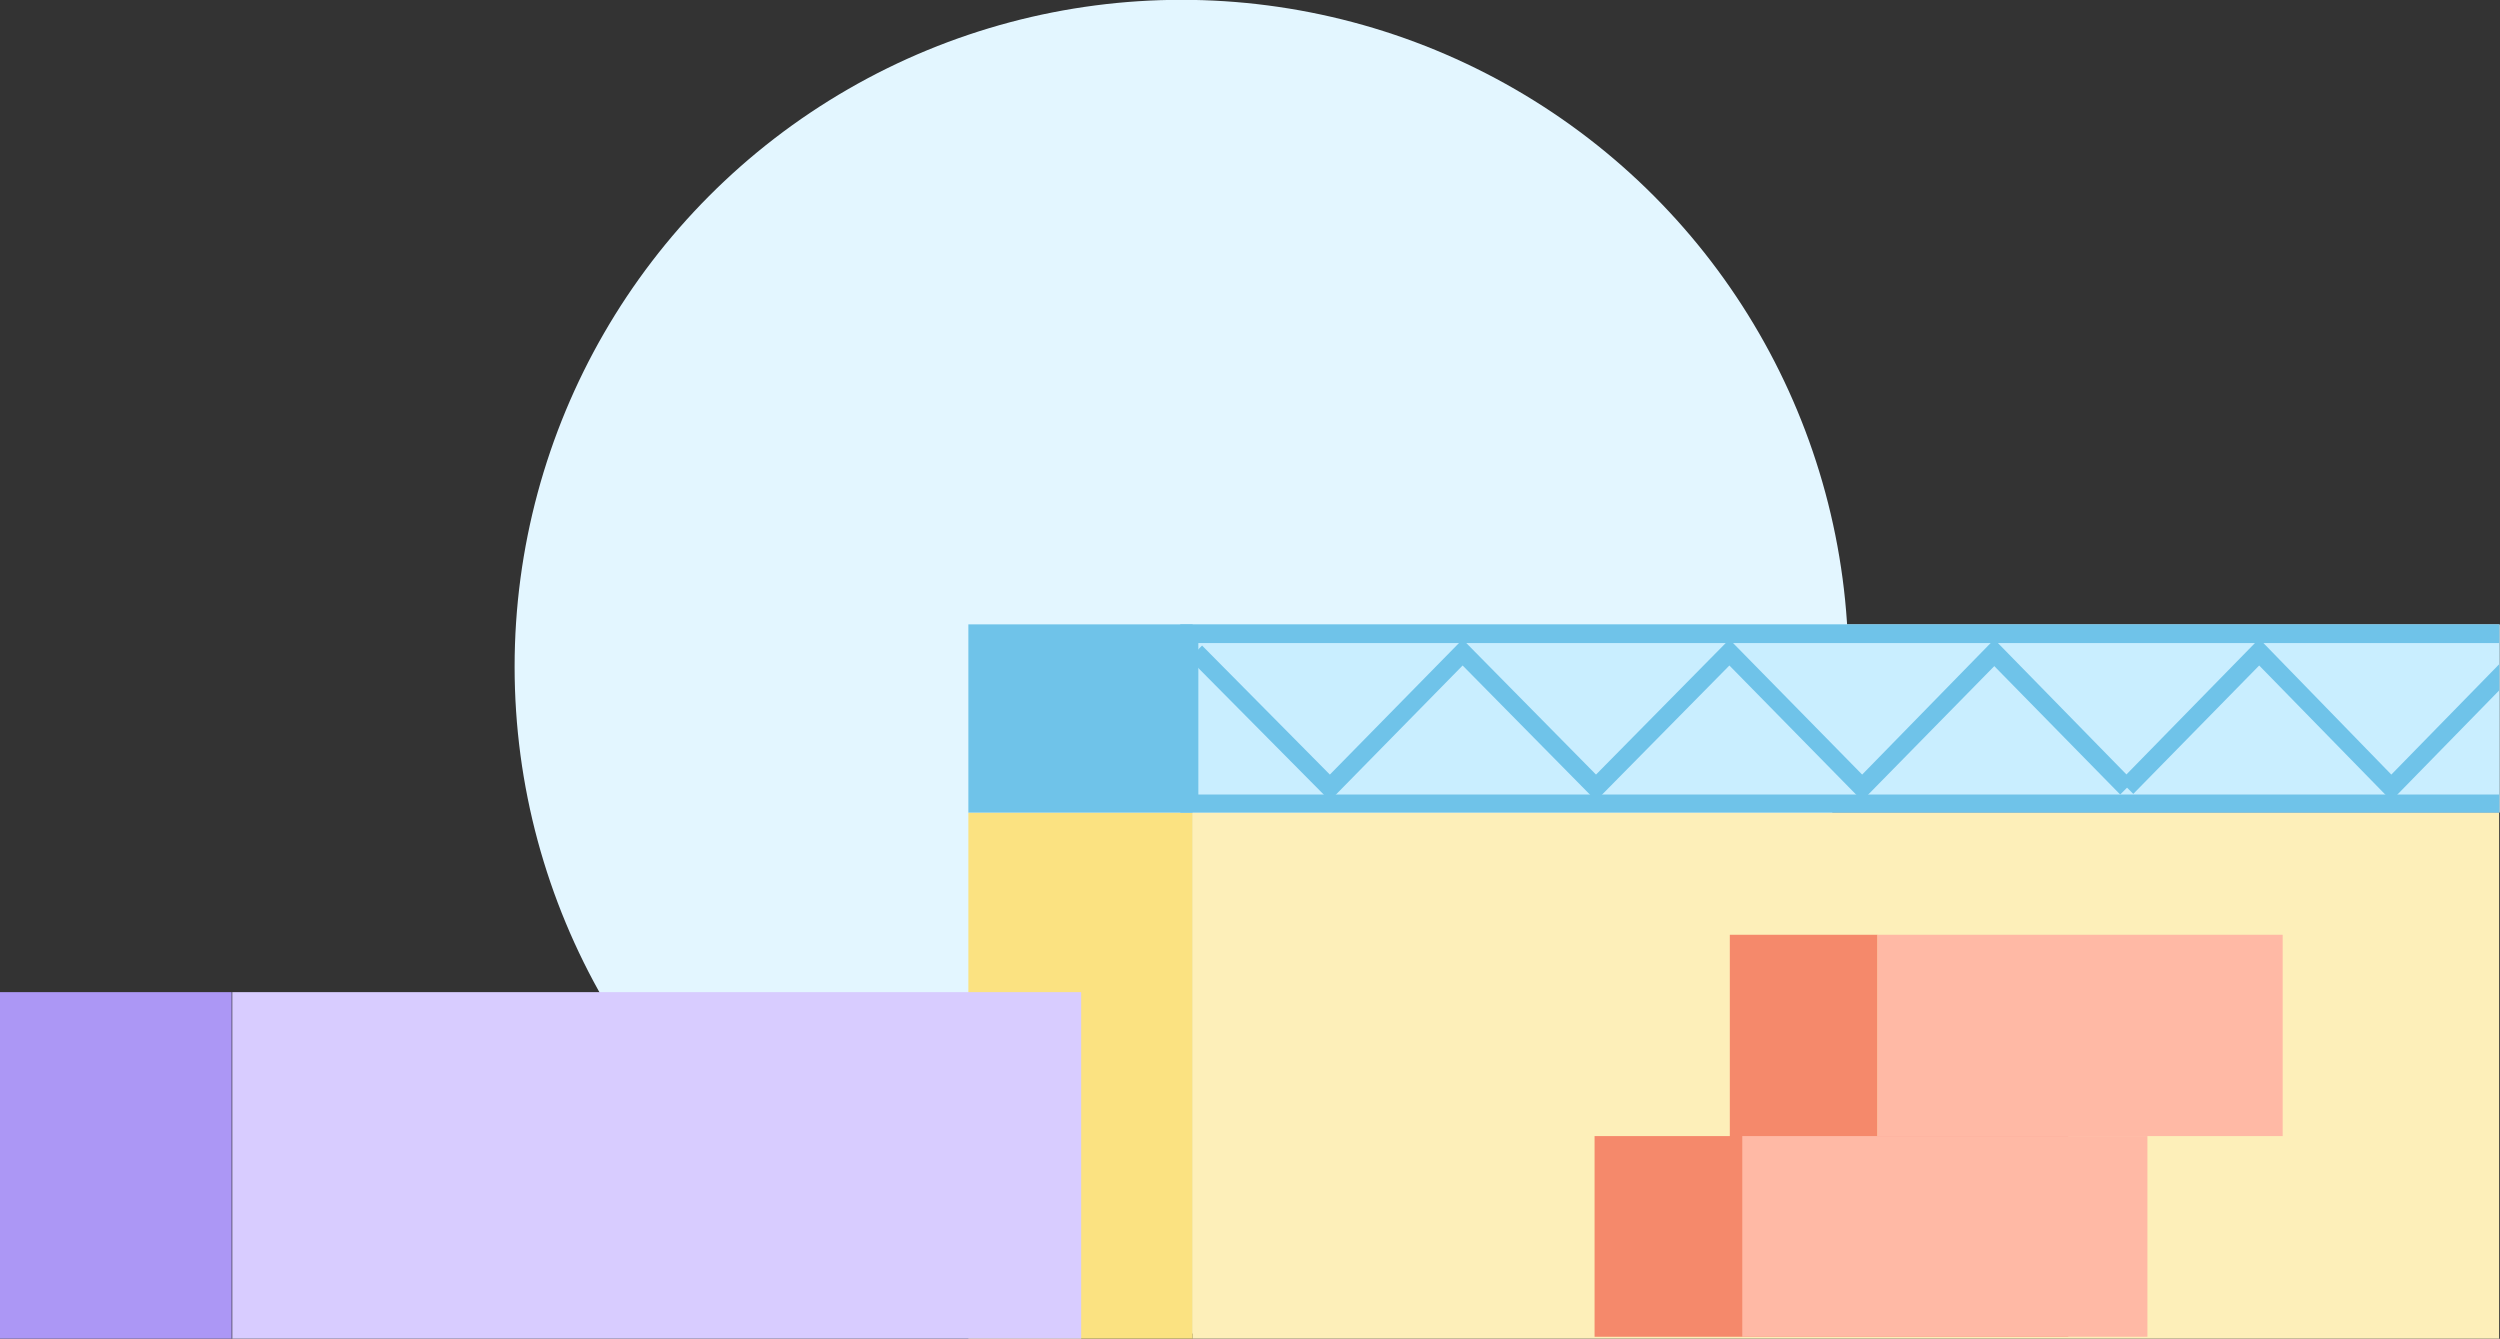 <?xml version="1.0" encoding="UTF-8"?>
<svg xmlns="http://www.w3.org/2000/svg" xmlns:xlink="http://www.w3.org/1999/xlink" version="1.1" id="Calque_1" x="0px" y="0px" viewBox="0 0 401.1 214.8" style="enable-background:new 0 0 401.1 214.8;" xml:space="preserve">
<rect x="0" y="0" width="401.1" height="214.8" fill="#333333" stroke="none"/>
<style type="text/css">
	.st0{fill:#E3F6FF;enable-background:new    ;}
	.st1{fill:#FBE281;}
	.st2{fill:#6FC3E9;}
	.st3{fill:#C9EEFF;}
	.st4{fill:#FDEFB9;}
	.st5{fill:#F5896B;}
	.st6{fill:#FFB9A5;}
	.st7{fill:#D8CCFF;}
	.st8{fill:#AC97F5;}
</style>
<g id="Groupe_3152" transform="translate(-1048.236 -245.727)">
	<circle id="Ellipse_55" class="st0" cx="1237.8" cy="352.7" r="107"></circle>
	<rect id="Rectangle_3464" x="1203.6" y="376.1" class="st1" width="36" height="84.4"></rect>
	<rect id="Rectangle_3471" x="1203.6" y="345.9" class="st2" width="36" height="30.2"></rect>
	<rect id="Rectangle_3474" x="1239.6" y="345.9" class="st3" width="209.7" height="30.2"></rect>
	<path id="Tracé_7648" class="st2" d="M1347,374.2l-21.3-21.7l-21.4,21.7l-21.4-21.7l-21.3,21.7l-22.6-22.8l2.1-2.1l20.5,20.7   l21.3-21.7l21.4,21.7l21.4-21.7l21.3,21.7l21.2-21.7l22.3,22.8l-2.1,2.1l-20.2-20.6L1347,374.2z"></path>
	<rect id="Rectangle_3461" x="1239.6" y="376.1" class="st4" width="209.6" height="84.4"></rect>
	<g id="Groupe_3159" transform="translate(1304.068 395.7)">
		<rect id="Rectangle_3473" x="0" y="32.3" class="st5" width="76" height="32.2"></rect>
		<rect id="Rectangle_3472" x="21.7" y="0" class="st5" width="23.7" height="48.4"></rect>
		<rect id="Rectangle_3452" x="23.7" y="32.3" class="st6" width="65" height="32.2"></rect>
		<rect id="Rectangle_3453" x="45.4" y="0" class="st6" width="65" height="32.3"></rect>
	</g>
	<rect id="Rectangle_3463" x="1085.5" y="404.9" class="st7" width="136.2" height="55.6"></rect>
	<rect id="Rectangle_3465" x="1048.2" y="404.9" class="st8" width="37.2" height="55.6"></rect>
	<polygon class="st2" points="1449.2,373.2 1240.5,373.2 1240.5,348.9 1449.2,348.9 1449.2,345.9 1237.6,345.9 1237.6,376.1    1449.2,376.1  "></polygon>
	<polygon class="st2" points="1449.2,352.3 1431.9,370 1410.7,348.2 1388.4,371 1390.5,373.1 1410.7,352.5 1431.9,374.2    1449.2,356.5  "></polygon>
</g>
</svg>
